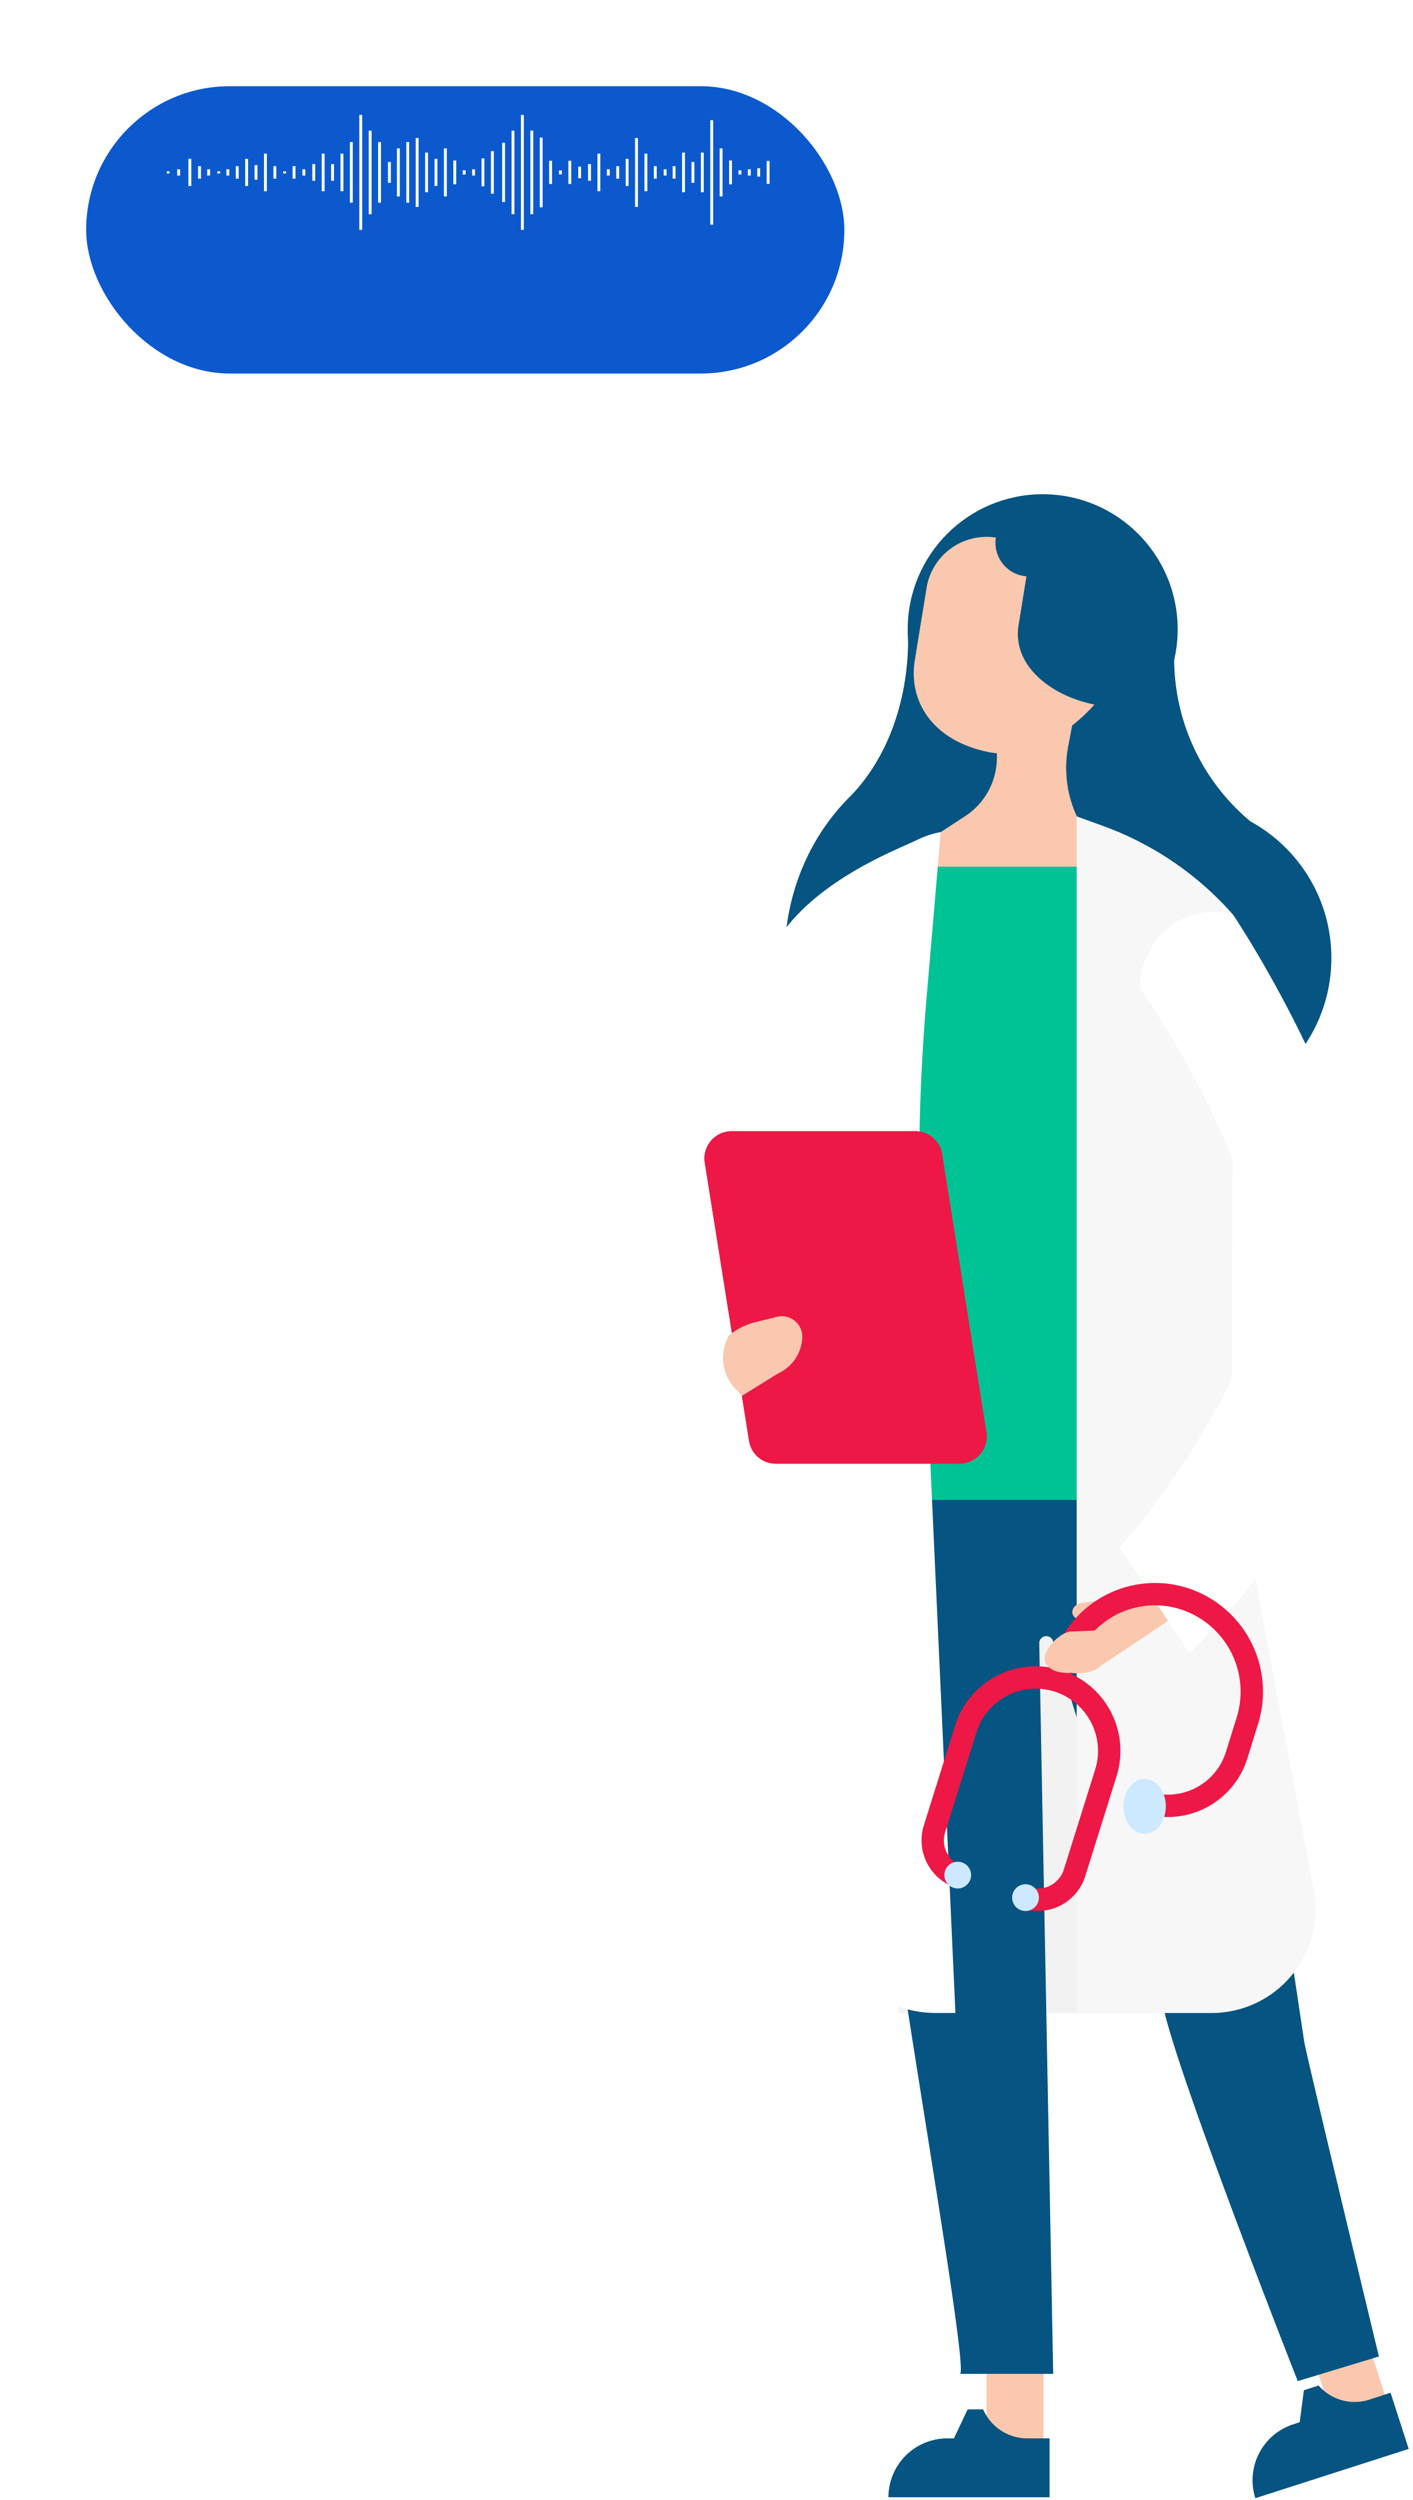 <svg xmlns="http://www.w3.org/2000/svg" xmlns:xlink="http://www.w3.org/1999/xlink" width="246" height="435" fill="none" xmlns:v="https://vecta.io/nano"><path d="M158.03 109.5s1.529 17.251-10.099 29.184l18.447-3.789s22.63-15.095-8.348-25.395z" fill="#065482"/><path d="M218.061 278.322h-61.626v71.996h61.626v-71.996z" fill="#f2f2f2"/><path d="M232.149 421.257l9.43-3.033-4.641-14.43-9.43 3.033 4.641 14.43z" fill="#f9c8ae"/><path d="M245.25 426.138l-26.692 8.575a10.22 10.22 0 0 1-.456-3.965c.109-1.339.482-2.643 1.097-3.838a10.21 10.21 0 0 1 2.483-3.125 10.22 10.22 0 0 1 3.491-1.935l1.1-.366.731-5.551 2.559-.831a8.31 8.31 0 0 0 8.842 2.46l3.69-1.2 3.155 9.776z" fill="#065482"/><path d="M181.664 410.714h-9.905v15.158h9.905v-15.158z" fill="#f9c8ae"/><g fill="#065482"><path d="M167.172 413.041c1.4-1.562-10.9-70.434-12.532-87.551-1.629-17.086 0-82.633 0-82.633h55.51l16.953 112.681c2.061 9.34 12.962 54.513 12.962 54.513l-14.126 4.288s-19.546-49.592-23.168-64.019c-2.792-11.069-14.26-48.13-19.445-64.75a1.22 1.22 0 0 0-.527-.681c-.252-.155-.552-.214-.844-.165s-.557.202-.745.431-.286.519-.277.815l2.427 127.107h-16.188v-.036zm37.758-304.704l-.033.3c-1.031 6.337-.393 12.832 1.852 18.847a36.93 36.93 0 0 0 10.948 15.452h0l-36.066 3.526 2.925-39.455 20.374 1.33z"/><path d="M175.527 129.306c-17.974-2.923-35.165 10.821-38.397 30.697s8.719 38.359 26.693 41.282 35.164-10.821 38.396-30.698-8.718-38.358-26.692-41.281z"/></g><path d="M160.424 145.83l-4.089 1.828c-10.637 4.787-22.037 12.232-24.032 23.732l-9.407 36.131c-2.26 22.935-1.961 39.355 22.037 45.97l3.424 2.859 12.067-110.52z" fill="#fff"/><path d="M204.699 193.795c14.961 0 27.09-12.129 27.09-27.091s-12.129-27.09-27.09-27.09-27.091 12.129-27.091 27.09 12.129 27.091 27.091 27.091zm-23.168-60.794c12.978 0 23.5-10.522 23.5-23.501S194.509 86 181.531 86s-23.501 10.521-23.501 23.5 10.522 23.501 23.501 23.501z" fill="#065482"/><path d="M163.781 144.8h31.212v116.205h-47.799L163.781 144.8z" fill="#00c395"/><g fill="#f9c8ae"><path d="M163.781 144.797l-1.629 6.016h31.045l-3.956-5.684a20.08 20.08 0 0 1-3.185-7.331c-.559-2.632-.584-5.35-.071-7.992l1.5-7.911-13.928 3.091v6.881a12.18 12.18 0 0 1-1.459 5.735 12.17 12.17 0 0 1-3.992 4.369l-4.325 2.826z"/><path d="M161.321 102.253l-2.061 12.665c-1.1 6.814 2.759 13.828 12.699 15.922 9.905 2.093 18.581-8.244 18.581-8.244-7.213-1.4-14.393-6.582-13.2-13.861l1.363-8.443-.5-.066a5.84 5.84 0 0 1-3.787-2.346c-.903-1.252-1.274-2.81-1.033-4.334h0a10.59 10.59 0 0 0-7.818 1.879c-2.258 1.63-3.783 4.083-4.244 6.829h0z"/></g><path d="M187.48 142.074l4.587 1.662a55.22 55.22 0 0 1 22.599 15.423h0l-.165 76.184a190.72 190.72 0 0 0 3.29 35.333l10.936 58.169a18.09 18.09 0 0 1-.267 7.877 18.1 18.1 0 0 1-3.591 7.018c-1.698 2.047-3.826 3.694-6.233 4.825a18.1 18.1 0 0 1-7.692 1.719h-23.5v-208.21h.036z" fill="#f7f7f7"/><path d="M163.78 144.8l-2.493 29.117c-1.296 15.298-1.597 30.663-.9 45.999l5.95 130.364h-3.39c-2.625.001-5.225-.52-7.647-1.535a19.76 19.76 0 0 1-6.458-4.372 19.77 19.77 0 0 1-4.265-6.531c-.974-2.438-1.452-5.046-1.407-7.671l2.327-139.106v-19.408c.033-10.669 7.745-25.099 18.281-26.857h.002z" fill="#fff"/><g fill="#ed1846"><use xlink:href="#C"/><use xlink:href="#C"/></g><path d="M129.179 242.884l6.282-3.888c1.246-.569 2.305-1.48 3.052-2.628s1.153-2.485 1.169-3.854c-.015-.539-.151-1.068-.399-1.546a3.58 3.58 0 0 0-2.492-1.865 3.57 3.57 0 0 0-1.596.054l-3.756.931c-1.689.426-3.258 1.233-4.587 2.36l-.4.931a7.71 7.71 0 0 0-.453 4.284 7.72 7.72 0 0 0 1.916 3.859l1.264 1.362zm62.39 47.039c-1.761 2.028-8.608 1.263-7.578-.067l1.995-1.463c1.107-.796 2.036-1.815 2.726-2.992l.699-1.1c.585-.861 1.303-1.624 2.127-2.26l.332-.266-3.589-.033c-2.061.166-2.26-2.493.233-2.859l6.647-.931 7.643-4.483 3.49 6.615-14.725 9.839z" fill="#f9c8ae"/><path d="M214.67 159.158s22.8 33.738 25.4 64.052-33.011 64.488-33.011 64.488l-10.072-15.324-2.028-3.091s25.893-29.25 24.099-49.991-20.475-47.134-20.475-47.134c-.11-2 .253-3.997 1.058-5.831a12.77 12.77 0 0 1 3.579-4.723c1.547-1.272 3.371-2.162 5.326-2.598a12.77 12.77 0 0 1 5.925.089l.199.063z" fill="#fff"/><path d="M182.694 434.545h-28.021c.001-2.714 1.08-5.318 3-7.238a10.24 10.24 0 0 1 7.238-2.999h1.163l2.392-5.053h2.692a8.41 8.41 0 0 0 3.087 3.67c1.364.897 2.96 1.378 4.592 1.383h3.889v10.237h-.032z" fill="#065482"/><g fill="#ed1846"><path d="M198.982 315.517l1.164-3.723c1.331.419 2.732.571 4.123.447a10.58 10.58 0 0 0 3.978-1.171 10.59 10.59 0 0 0 3.224-2.609c.892-1.074 1.563-2.313 1.974-3.647l1.861-5.983c1.181-3.799.808-7.912-1.035-11.437s-5.009-6.178-8.803-7.376a14.68 14.68 0 0 0-5.703-.615 14.69 14.69 0 0 0-5.503 1.616c-1.711.896-3.228 2.12-4.465 3.602s-2.169 3.194-2.744 5.037l-.931 2.992-3.723-1.163.927-2.991c1.479-4.703 4.761-8.629 9.129-10.915s9.463-2.749 14.171-1.285c4.783 1.503 8.776 4.843 11.1 9.286a18.93 18.93 0 0 1 1.299 14.413l-1.861 5.983c-.565 1.822-1.484 3.514-2.705 4.98a14.49 14.49 0 0 1-4.407 3.562 14.5 14.5 0 0 1-11.07.997h0z"/><path d="M178.107 332.136l-.6-.2 1.163-3.722.6.2c.596.186 1.222.253 1.844.196a4.73 4.73 0 0 0 1.779-.525c.553-.29 1.043-.686 1.442-1.166s.7-1.034.885-1.63l5.451-17.385a10.83 10.83 0 0 0-7.114-13.561 10.83 10.83 0 0 0-13.562 7.113l-5.45 17.389c-.186.596-.253 1.222-.196 1.844a4.73 4.73 0 0 0 .525 1.779c.29.553.686 1.043 1.166 1.442s1.034.7 1.63.885l-1.163 3.723a8.69 8.69 0 0 1-5.684-10.836l5.451-17.385a14.73 14.73 0 0 1 7.221-8.657c3.459-1.814 7.498-2.179 11.227-1.015a14.73 14.73 0 0 1 8.657 7.22c1.814 3.46 2.179 7.498 1.015 11.227l-5.45 17.385a8.67 8.67 0 0 1-1.615 2.965 8.66 8.66 0 0 1-2.627 2.121c-1.006.527-2.107.851-3.238.953a8.63 8.63 0 0 1-3.357-.36h0z"/></g><path d="M186.449 283.906l9.075-.366c.765-.166-5.784 6.05-6.349 6.449-.876.442-1.788.81-2.726 1.1 0 0-3.224.332-4.353-1.6s2.392-5.516 4.353-5.583z" fill="#f9c8ae"/><g fill="#cce9ff"><path d="M199.281 319.107c2.038 0 3.69-2.143 3.69-4.787s-1.652-4.787-3.69-4.787-3.69 2.143-3.69 4.787 1.652 4.787 3.69 4.787z"/><use xlink:href="#D"/><use xlink:href="#D" x="11.799" y="3.921"/></g><g filter="url(#A)"><rect x="15" y="5" width="132" height="50" rx="25" fill="#0c59cd"/></g><g clip-path="url(#B)" stroke="#fff" stroke-width=".5" stroke-miterlimit="10"><path d="M133.729 28.002v4.002m-1.639-1.273v-1.456m-1.634 1.273v-1.094m-14.655 1.094v-1.094m13.015.91v-.726m-1.633 2.436v-4.148m-1.64 6.259V25.82m-1.633 13.277V20.91m-1.64 12.545v-6.909m-1.633 5.273V28.18m-1.639 5.275v-6.909m-1.641 4.547v-2.182m-3.272 2.182v-2.182m-1.634 4.365V26.73m-11.535 4.282v-2.019M99.2 32.02v-4.039m-1.638 1.684v.672m13.25 5.668V24.002m-1.634 8.363v-4.726m-1.639 3.454v-2.182m-1.635 1.637v-1.094M95.857 32.02v-4.039m-1.639 8.084V23.942m-1.634 13.335V22.729M90.944 40V20m-1.632 17.277V22.729m-1.639 2.122v10.303m16.593-1.878V26.73m-1.635 4.726v-2.907m-16.908-2.252v7.406m-1.639-6.129v4.851m-1.635-1.877v-1.094m-14.655 2.365V28.18m13.017 2.184v-.726m-49.71-.184v1.094m1.949-2.909v4.726m3.273-2.911v1.094m42.855 1.526v-4.148m-1.64 6.259V25.82m-1.64 6.545v-4.726m-1.633 5.816v-6.909m-1.639 9.459V24.002m-1.635 11.271V24.726m-1.638 9.459V25.82m-3.274 9.453V24.726m-1.634 12.551V22.729m-11.54 7.819v-1.094m-1.715 1.639v-2.182m-1.633.911v.363m-20.285-.363v.363m5.465.908v-2.182m3.344.911v.363M62.806 40V20m-1.639 15.273V24.726m-1.635 8.55V26.73m-1.638 4.726v-2.907m-10.042 2.544v-2.182m-1.64 4.365V26.73m-1.639 4.542v-2.545m-1.633 3.638v-4.726m-1.639 3.454v-2.182m-1.635 1.637v-1.094m16.595 3.822V26.73m-1.641 4.726v-2.907"/></g><path d="M123 64v-9.917L106 50c2.04 3.694 8.296 11.667 17 14z" fill="#0c59cd" stroke="#0c59cd"/><defs><filter id="A" x="0" y="0" width="162" height="80" filterUnits="userSpaceOnUse" color-interpolation-filters="sRGB"><feFlood flood-opacity="0" result="A"/><feColorMatrix in="SourceAlpha" values="0 0 0 0 0 0 0 0 0 0 0 0 0 0 0 0 0 0 127 0"/><feOffset dy="10"/><feGaussianBlur stdDeviation="7.5"/><feColorMatrix values="0 0 0 0 0 0 0 0 0 0 0 0 0 0 0 0 0 0 0.15 0"/><feBlend in2="A"/><feBlend in="SourceGraphic"/></filter><clipPath id="B"><path fill="#fff" transform="translate(29 20)" d="M0 0h105v20H0z"/></clipPath><path id="C" d="M135.062 254.689h32.01a4.74 4.74 0 0 0 1.97-.438 4.75 4.75 0 0 0 1.607-1.22 4.73 4.73 0 0 0 .953-1.779 4.74 4.74 0 0 0 .124-2.014l-7.712-48.43c-.175-1.106-.74-2.114-1.593-2.84a4.69 4.69 0 0 0-3.06-1.115h-32.009c-.68.002-1.352.152-1.97.438s-1.165.702-1.607 1.22-.767 1.124-.953 1.778-.228 1.342-.124 2.014l7.712 48.43a4.69 4.69 0 0 0 1.593 2.84c.853.725 1.939 1.121 3.059 1.116h0z"/><path id="D" d="M166.74 328.614a2.33 2.33 0 0 0 2.327-2.327 2.33 2.33 0 0 0-2.327-2.327 2.33 2.33 0 0 0-2.327 2.327 2.33 2.33 0 0 0 2.327 2.327z"/></defs></svg>